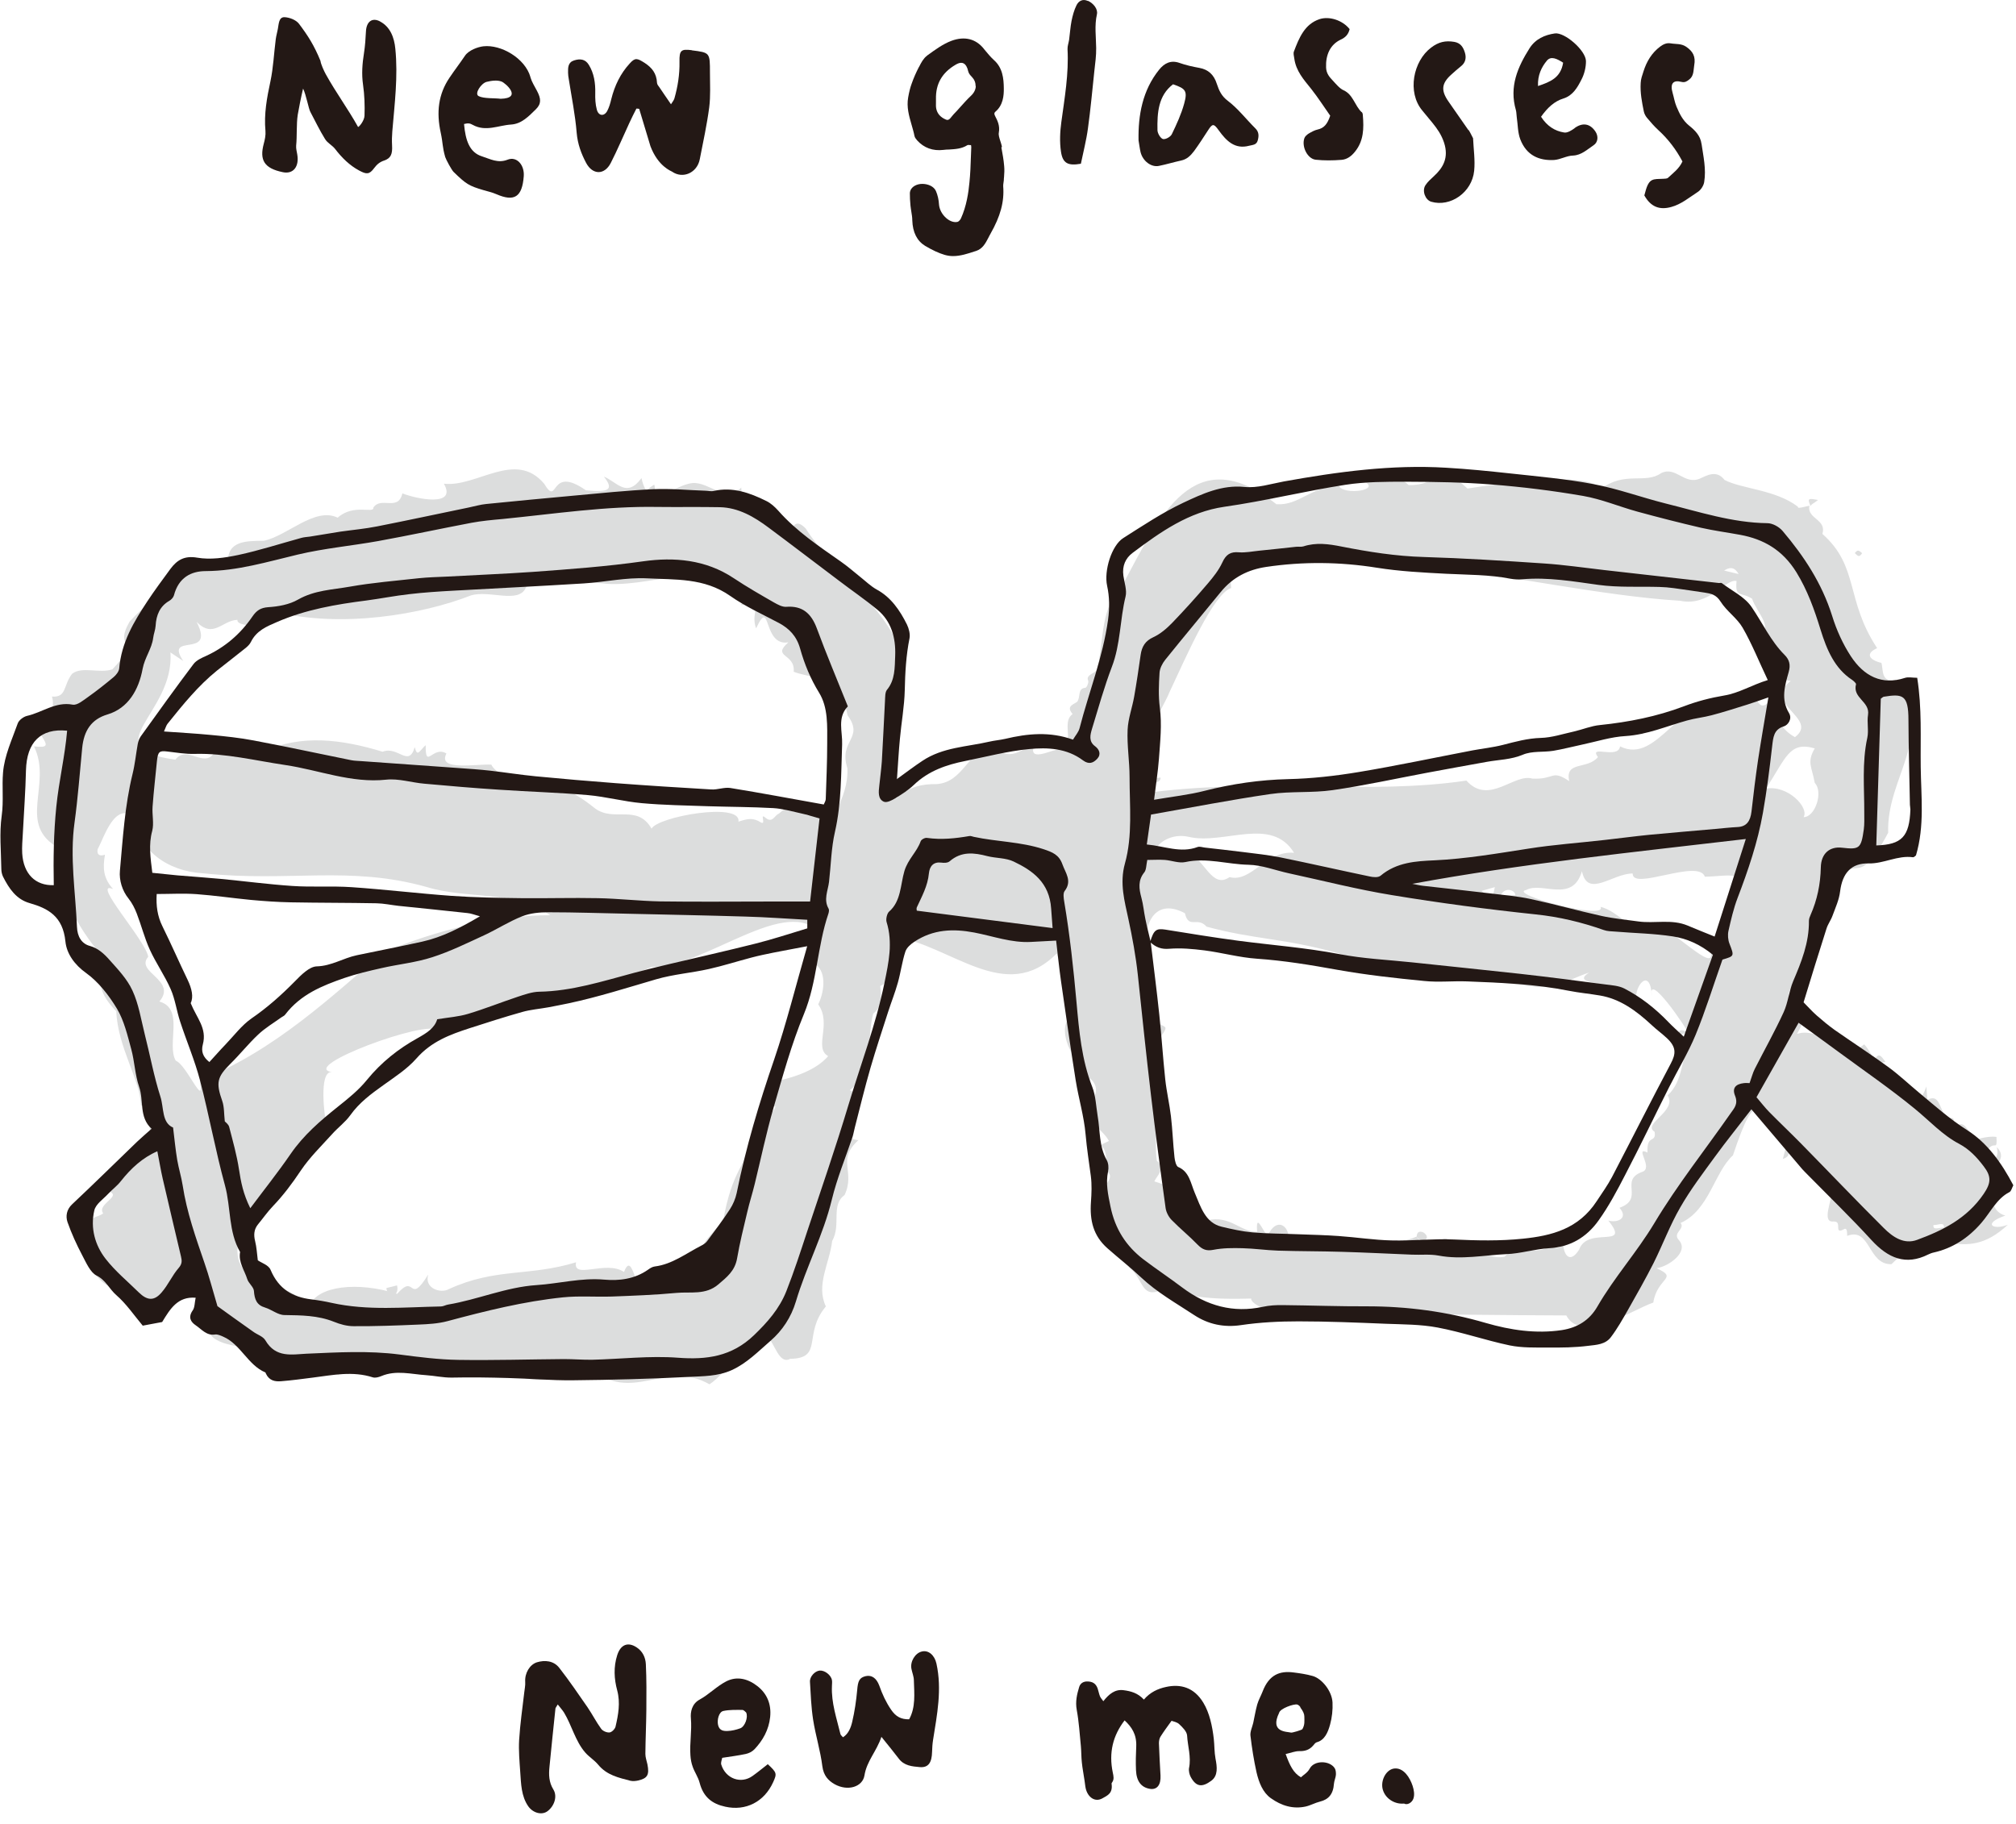<svg width="126" height="114" viewBox="0 0 126 114" fill="none" xmlns="http://www.w3.org/2000/svg">
<g clip-path="url(#clip0_59_32)">
<path d="M124.816 71.716C125.727 72.681 123.77 73.109 124.574 74.191C124.991 72.513 124.885 73.646 125.226 74.535C124.285 74.669 124.467 75.743 125.332 75.978C123.891 76.473 124.543 76.918 125.492 76.548C122.548 79.3 121.152 76.087 118.216 79.015C116.73 79.057 116.919 76.683 115.447 77.245C115.455 76.381 115.152 77.085 114.909 76.876C114.841 76.657 114.992 76.339 114.59 76.347C113.832 76.423 114.499 75.022 114.484 74.476C112.671 73.755 113.558 73.042 112.17 71.691C109.887 69.124 109.818 67.732 108.309 72.211C107.141 73.277 106.829 75.634 105.039 76.439C105.335 76.834 104.5 77.043 104.933 77.513C105.593 78.251 104.265 79.174 103.529 79.266C104.956 79.904 103.567 79.845 103.332 81.414C102.012 81.867 98.849 84.014 97.893 82.219C93.88 82.203 91.308 82.161 86.832 82.127C89.199 81.104 84.511 82.328 84.124 82.546C83.881 82.077 82.766 81.859 82.144 82.244C81.696 81.942 81.142 81.682 80.581 82.026C80.338 82.379 78.146 81.632 78.199 81.162C76.674 81.204 74.664 81.229 72.798 80.533C71.273 81.305 71.538 79.996 70.598 79.241C70.233 78.168 69.831 77.069 69.156 76.07C68.906 75.592 69.581 74.736 68.709 74.803C68.792 74.191 69.907 73.537 69.058 73.151C69.445 71.196 68.185 71.851 69.308 71.314C68.906 70.55 67.988 70.316 68.557 69.46C66.835 69.712 69.414 68.487 68.117 67.396C68.071 69.091 67.798 67.186 67.791 66.566C66.88 66.222 66 64.133 67.002 63.453C66.804 61.407 66.486 61.297 66.053 59.586C62.86 62.841 59.446 59.066 55.865 58.538C55.251 59.402 55.949 61.281 55.015 61.625C55.084 62.447 55.175 62.841 54.575 63.361C54.173 64.796 54.629 66.96 53.111 68.143C54.348 68.621 51.814 71.112 53.65 71.263C52.262 72.522 53.483 73.201 52.785 74.695C51.905 75.324 52.588 76.54 52.011 77.564C51.844 78.973 50.98 80.323 51.617 81.657C50.16 83.385 51.495 84.904 49.386 84.929C48.681 85.315 48.423 83.931 47.953 83.545C46.17 84.065 45.525 85.743 44.342 86.523C41.55 84.921 39.555 87.831 36.778 85.457C35.39 86.313 32.659 86.506 32.196 85.801C31.308 86.405 30.717 84.526 29.73 85.583C28.077 86.657 26.886 85.449 25.164 85.675C24.155 85.441 23.062 86.464 22.281 85.415C22.22 85.323 21.15 85.374 21.143 86.019C21.097 84.744 19.504 84.769 19.102 85.894C18.23 83.041 11.084 85.726 13.382 81.246C12.54 81.439 12.274 81.439 12.995 80.701C11.584 77.555 9.961 84.56 7.821 81.38C7.192 79.887 7.01 81.045 5.872 79.543C6.259 78.654 5.09 77.865 5.743 76.666C5.69 75.894 6.023 76.171 6.448 75.835C6.008 75.223 7.837 74.728 6.646 74.409C6.964 73.025 8.261 73.755 7.67 72.513C8.246 72.639 8.512 72.597 8.952 72.195C9.566 71.356 9.468 69.242 8.808 69.082C8.785 67.555 7.359 65.475 7.268 63.21C6.319 62.212 6.016 61.507 6.418 59.796C4.81 57.975 3.406 55.392 3.702 53.018C0.994 51.55 3.3 49.041 2.124 46.651C3.004 46.743 3.004 46.617 2.579 45.963C3.012 45.224 3.474 44.234 3.247 43.538C4.18 43.605 3.937 42.85 4.506 42.112C5.151 41.626 6.19 42.112 7.025 41.835C8.891 39.872 7.07 40.652 8.102 38.849C10.196 36.617 8.997 38.681 10.659 37.07C10.773 35.3 12.927 35.569 14.247 35.217C14.171 33.774 15.393 33.816 16.492 33.799C17.957 33.497 19.671 31.668 21.105 32.356C22.114 31.458 23.381 32.129 23.335 31.727C23.806 31.005 24.89 31.987 25.148 30.837C26.036 31.19 28.585 31.71 27.743 30.233C29.806 30.468 32.211 28.103 34.009 30.233C34.935 31.76 34.282 29.009 36.619 30.645C38.06 30.787 38.394 30.611 37.742 29.789C38.569 30.124 39.16 31.156 40.093 29.881C40.564 32.079 42.058 30.292 43.302 30.192C44.342 30.124 45.351 31.45 46.329 30.477C46.344 32.045 48.104 31.089 48.855 32.238C49.644 34.218 49.318 31.945 50.365 33.044C52.087 35.762 55.22 37.733 56.328 40.778C55.971 42.943 54.955 45.661 55.615 47.724C56.108 48.093 55.88 48.546 55.736 49.075C56.161 49.1 55.971 49.511 56.017 49.905C56.821 49.134 57.693 48.999 58.543 49.008C60.212 48.89 60.477 46.961 61.934 46.659C63.307 47.624 63.573 46.869 64.635 46.6C64.255 47.607 65.583 46.944 66.038 46.86C67.396 46.642 66.236 45.208 67.04 44.629C66.622 44.142 67.062 44.05 67.32 43.865C67.555 43.58 67.32 43.026 67.844 42.985C67.92 42.985 68.056 42.649 68.011 42.548C67.813 42.104 68.656 42.087 68.602 41.701C69.004 39.923 68.769 37.96 70.165 36.55C72.487 32.23 74.611 27.44 79.777 31.517C81.218 31.601 81.863 30.435 83.684 30.368C83.965 30.98 86.438 30.636 85.201 30.066C86.256 29.906 87.356 29.638 88.038 30.317C89.806 30.384 90.072 28.975 91.718 30.535C93.827 30.208 99.296 29.411 100.04 30.577C101.542 29.411 102.816 30.284 103.825 29.571C104.736 29.118 105.274 30.326 106.238 29.915C106.663 29.73 107.277 29.336 107.785 29.999C108.855 30.561 110.987 30.603 112.375 31.676C112.269 31.886 113.316 31.475 113.073 31.676C113.005 32.448 114.173 32.473 113.9 33.371C116.214 35.426 115.318 37.473 117.321 40.51C116.578 40.845 116.798 41.24 117.587 41.433C117.716 41.819 117.534 42.699 118.49 42.498C121.023 46.097 117.89 48.504 118.012 52.044C115.485 56.86 116.1 51.113 113.93 58.269C113.399 59.519 112.853 58.907 113.027 60.182C113.331 61.432 111.624 61.096 111.798 62.48C110.592 65.777 113.467 62.656 112.314 64.619C113.976 64.108 115.197 66.44 116.51 65.274C117.116 65.911 117.192 66.918 118.133 67.002C118.376 67.346 117.39 67.656 118.148 68.059C118.876 66.297 119.696 70.131 120.394 67.908C120.432 68.336 120.447 68.504 120.462 68.738C121.456 68.243 121.092 69.896 122.047 69.888C122.252 70.114 121.949 70.156 121.865 70.29C122.01 72.22 123.61 70.877 124.779 71.062C124.832 71.951 124.672 71.339 124.301 71.775C123.944 72.639 125.067 72.765 124.801 71.7L124.816 71.716ZM24.815 80.877C26.006 79.501 25.512 81.682 26.764 79.661C26.499 80.541 27.561 80.86 28.046 80.575C30.997 79.225 33.023 79.803 36.004 78.897C35.784 79.996 37.878 78.746 39.001 79.501C39.593 77.966 39.722 81.515 40.382 79.812C40.776 80.298 41.436 79.686 41.717 79.493C42.164 78.889 42.369 80.139 42.733 79.56C41.997 78.142 43.515 79.585 43.962 78.931C43.113 78.176 44.842 76.85 45.206 76.246C45.775 73.159 46.473 73.017 47.49 70.374C47.505 69.669 48.157 69.997 48.468 69.149C46.64 69.284 49.068 68.537 47.953 67.681C49.781 67.371 51.063 66.817 51.761 66.012C50.835 65.484 52.011 64.007 51.139 62.774C51.48 62.094 51.7 60.853 51.01 60.299C49.614 59.452 51.875 59.913 50.828 59.209C50.775 58.647 51.503 58.789 51.328 58.395C49.212 55.803 44.046 60.517 40.73 60.433C36.528 62.354 31.528 61.843 27.348 64.41C26.772 63.672 18.609 66.7 20.756 67.01C19.861 66.876 20.339 70.097 20.354 70.013C19.861 70.307 19.246 70.492 19.868 71.44C18.389 72.329 17.107 74.476 15.575 75.617C13.132 80.894 17.388 79.459 19.33 81.632C19.83 80.365 22.357 80.08 24.822 80.869L24.815 80.877ZM88.539 77.295C89.851 79.283 89.844 76.255 90.944 77.958C91.847 77.345 92.651 78.813 94.039 78.545C94.676 77.782 96.755 78.604 96.831 77.647C97.104 78.056 97.392 78.106 97.696 77.798C97.787 78.646 98.219 78.872 98.697 78.1C99.228 76.607 101.982 78.1 100.518 76.288C101.087 76.448 101.8 76.146 101.216 75.491C102.809 74.921 101.185 73.788 102.619 73.252C103.4 73.025 102.088 71.616 102.968 72.035C102.907 70.852 103.522 71.498 103.416 70.743C102.604 70.24 104.849 69.46 104.227 68.462C105.244 67.539 105.054 66.054 105.699 64.871C105.343 64.108 102.938 60.66 103.241 62.254C103.143 60.417 102.149 61.591 102.263 62.489C101.686 61.239 97.87 61.709 99.327 60.786C97.772 61.297 97.24 61.96 95.169 61.557C90.883 61.163 87.462 60.903 83.631 59.578C80.156 58.613 78.389 58.73 75.407 57.917C74.846 57.262 74.292 58.101 74.057 57.078C72.039 56.004 71.258 58.009 71.773 60.056C70.992 60.987 73.298 62.656 71.758 63.529C72.98 64.561 73.268 63.672 72.107 65.475C72.532 65.903 72.046 65.785 71.842 66.012C72.138 66.901 72.122 67.782 72.016 68.755C72.54 68.881 72.1 71.305 72.305 72.555C72.881 73.017 72.373 73.386 72.145 73.839C73.936 74.376 72.358 74.552 72.98 75.609C73.632 75.944 73.579 75.768 73.139 75.265C73.564 75.08 74.899 75.324 75.445 76.272C76.917 75.944 77.493 77.001 78.571 76.993C78.48 75.751 78.889 76.876 79.223 77.253C79.769 75.986 80.74 76.59 80.52 77.798C82.288 76.196 85.952 78.453 88.539 77.287V77.295ZM46.147 51.357C46.746 51.164 47.065 51.088 47.573 51.415C47.9 51.558 47.452 50.769 47.846 51.113C48.279 51.483 48.415 50.946 48.681 50.853C50.168 49.57 48.787 51.407 50.228 50.409C50.342 51.793 51.366 50.123 52.224 50.778C52.679 49.83 53.005 49.025 52.96 48.01C52.398 46.248 54.037 46.172 52.975 44.713C52.747 43.572 52.451 43.094 51.715 43.169C51.442 42.188 50.509 42.339 49.606 41.986C49.713 40.82 48.195 41.097 49.273 40.149C47.634 40.418 48.211 37.23 47.255 39.277C46.853 38.194 47.869 37.607 46.299 37.817C47.217 36.819 45.517 37.607 46.071 36.458C44.569 34.956 40.253 36.819 37.635 36.458C36.611 36.425 33.622 35.821 32.871 36.718C32.431 37.775 30.573 36.852 29.419 37.221C26.423 38.396 21.332 39.285 17.168 38.228C18.412 39.067 14.725 39.386 14.839 38.74C13.868 38.782 13.352 39.931 12.29 38.874C13.504 41.231 10.226 39.486 11.455 41.315C11.114 41.089 10.932 40.963 10.651 40.778C10.932 44.629 5.796 46.76 10.962 47.481C11.675 46.533 12.76 48.035 13.374 47.062C14.004 46.793 15.089 46.659 15.764 46.676C16.318 46.03 16.166 47.095 16.462 46.986C18.799 45.879 21.363 46.206 23.912 46.986C24.875 46.6 25.535 48.001 25.922 46.701C26.081 47.364 26.226 46.91 26.605 46.575C26.59 48.152 27.045 46.575 27.902 47.095C27.326 48.211 29.715 47.741 30.709 47.791C30.906 48.236 31.741 48.664 32.158 48.563C34.07 48.588 35.784 49.377 37.165 50.509C38.371 51.424 39.813 50.216 40.723 51.793C41.102 51.046 46.284 50.115 46.155 51.331L46.147 51.357ZM91.657 48.798C93.068 50.35 94.631 48.32 95.769 48.664C97.187 48.739 96.952 48.068 98.075 48.823C97.802 47.54 99.19 48.127 99.873 47.322C99.266 46.508 101.125 47.489 101.254 46.651C103.666 47.842 104.895 43.328 108.104 43.949C108.506 44.184 109.72 43.471 109.811 43.773C110.114 44.36 110.403 44.016 110.676 43.773C111.085 43.06 110.471 45.157 112.185 46.072C113.733 44.906 110.054 43.974 111.92 42.565C110.979 42.473 111.457 41.491 110.896 41.189C109.796 41.684 110.865 39.545 109.682 39.579C111.07 39.47 109.765 38.262 109.507 37.423C108.825 36.978 108.423 37.381 108.536 36.315C107.838 36.148 106.822 37.943 105.009 37.549C100.093 37.247 94.221 35.921 90.474 35.611C86.878 35.225 81.984 33.623 77.979 35.443C77.099 35.955 76.78 34.747 76.947 36.752C75.84 37.104 74.133 41.047 73.124 43.194C72.562 44.62 69.49 49.142 72.532 48.597C72.585 49.066 71.644 48.764 72.092 49.503C79.185 48.63 85.55 49.696 91.642 48.79L91.657 48.798ZM23.897 59.569C27.288 58.084 31.301 57.187 34.396 57.204C32.044 55.618 29.184 56.214 26.673 55.442C21.833 54.083 18.07 55.148 12.714 54.586C10.439 54.461 8.603 53.11 8.466 51.08C7.161 50.073 6.547 52.271 6.099 53.085C6.046 53.454 6.251 53.529 6.562 53.42C6.41 54.251 6.456 54.897 7.07 55.568C5.637 54.981 9.126 58.798 9.263 59.804C8.421 60.769 11.099 61.255 9.961 62.598C11.554 63.051 10.386 65.257 10.985 66.297C11.668 66.54 12.836 69.435 12.487 67.522C17.168 65.702 20.862 62.136 23.904 59.578L23.897 59.569ZM106.883 59.385C108.043 58.957 107.247 57.304 108.142 56.541C109.781 54.184 108.005 54.788 106.556 54.796C106.154 53.647 101.997 55.702 102.043 54.595C100.768 54.595 99.228 56.163 98.871 54.452C98.28 56.482 96.368 55.081 95.389 55.627C94.16 55.861 100.487 57.556 100.032 56.684C101.193 56.927 102.103 58.554 103.279 57.766C104.258 57.724 107.391 61.138 106.89 59.393L106.883 59.385ZM80.885 53.311C79.466 50.987 76.492 52.825 74.292 52.305C72.168 51.826 70.871 54.695 74.239 53.32C75.293 53.664 75.726 55.601 76.849 54.821C78.207 55.19 79.132 53.135 80.885 53.303V53.311ZM110.357 49.293C111.738 49.041 113.088 50.484 112.724 51.071C113.437 51.088 113.976 49.503 113.422 48.932C113.24 47.917 112.914 47.649 113.422 46.776C111.806 46.306 111.624 47.406 110.365 49.293H110.357ZM93.425 55.45C93.144 55.526 92.871 55.61 92.59 55.685C93.265 56.172 93.288 56.163 93.425 55.45ZM94.699 55.962C94.745 55.643 94.047 55.392 93.796 55.962C94.145 55.962 94.418 55.962 94.699 55.962ZM108.665 35.879C108.461 35.535 108.225 35.367 107.755 35.661C108.157 35.762 108.415 35.821 108.665 35.879ZM66.41 57.724C66.607 57.355 66.084 57.447 65.856 57.33C65.727 57.64 66.22 57.59 66.41 57.724ZM121.494 76.733C121.547 76.33 121.084 76.599 120.841 76.565C120.788 76.951 121.258 76.691 121.494 76.733Z" fill="#DCDDDD"/>
<path d="M123.155 70.836C122.806 70.76 122.116 71.121 121.972 70.735C122.556 69.988 122.73 70.215 123.155 70.836Z" fill="#DCDDDD"/>
<path d="M111.677 71.498C111.867 72.027 111.882 72.287 111.427 72.438C111.495 72.195 111.556 71.951 111.677 71.498Z" fill="#DCDDDD"/>
<path d="M116.381 34.579C116.183 34.873 116.115 34.738 115.925 34.571C116.092 34.352 116.176 34.378 116.381 34.579Z" fill="#DCDDDD"/>
<path d="M117.177 66.213C117.42 65.769 117.564 65.987 117.837 66.364C117.534 66.507 117.352 66.314 117.177 66.213Z" fill="#DCDDDD"/>
<path d="M16.705 84.921C16.515 84.87 16.09 85.063 16.151 84.753C16.341 84.803 16.766 84.61 16.705 84.921Z" fill="#DCDDDD"/>
<path d="M40.609 30.921C40.291 30.577 40.579 30.527 40.89 30.284C41.004 30.695 40.867 30.846 40.609 30.921Z" fill="#DCDDDD"/>
<path d="M79.534 31.223C79.398 31.014 78.874 30.829 79.124 30.586C79.428 30.686 79.481 30.938 79.534 31.223Z" fill="#DCDDDD"/>
<path d="M113.164 31.634C112.921 31.114 113.065 31.148 113.627 31.249C113.392 31.45 113.179 31.517 113.164 31.634Z" fill="#DCDDDD"/>
<path d="M88.539 77.295C88.562 76.934 88.782 76.943 88.987 77.043C89.518 77.438 88.82 77.765 88.539 77.295Z" fill="#DCDDDD"/>
<path d="M24.147 80.508C24.344 80.458 24.549 80.407 24.815 80.34C24.989 81.045 24.253 81.213 24.147 80.508Z" fill="#DCDDDD"/>
<path d="M105.449 64.494C105.252 64.594 105.054 64.695 104.781 64.829C104.978 64.309 105.024 64.326 105.449 64.494Z" fill="#DCDDDD"/>
<path d="M102.483 45.551C102.581 45.719 102.634 45.812 102.695 45.912C102.49 45.837 102.414 45.895 102.483 45.551Z" fill="#DCDDDD"/>
<path d="M56.04 48.706C56.677 48.244 57.155 47.884 57.648 47.556C58.93 46.701 60.417 46.684 61.828 46.357C62.154 46.281 62.495 46.256 62.822 46.181C64.225 45.845 65.629 45.711 67.062 46.231C67.214 45.971 67.404 45.77 67.472 45.518C68.056 43.253 68.929 41.089 69.255 38.731C69.353 38.002 69.346 37.305 69.194 36.609C68.989 35.669 69.475 34.092 70.203 33.631C71.432 32.851 72.653 32.037 73.951 31.425C75.149 30.863 76.371 30.292 77.774 30.435C78.586 30.519 79.428 30.242 80.247 30.091C83.608 29.487 86.984 29.026 90.398 29.235C91.725 29.311 93.045 29.445 94.365 29.588C96.11 29.78 97.87 29.931 99.592 30.259C101.109 30.544 102.589 31.089 104.091 31.467C106.192 31.987 108.271 32.675 110.456 32.7C110.782 32.7 111.199 32.926 111.427 33.203C112.739 34.755 113.862 36.441 114.507 38.488C114.78 39.377 115.182 40.258 115.675 41.013C116.494 42.263 117.617 42.842 119.051 42.372C119.271 42.297 119.529 42.364 119.825 42.364C120.128 44.26 120.022 46.097 120.045 47.934C120.067 49.771 120.295 51.625 119.749 53.462C119.719 53.487 119.627 53.588 119.559 53.58C118.603 53.446 117.731 53.991 116.79 53.966C115.713 53.94 115.152 54.561 115.007 55.711C114.947 56.231 114.719 56.725 114.537 57.221C114.438 57.506 114.249 57.749 114.158 58.034C113.665 59.569 113.194 61.113 112.724 62.648C112.959 62.883 113.232 63.193 113.536 63.462C113.9 63.781 114.272 64.091 114.658 64.368C115.774 65.148 116.912 65.886 118.019 66.692C118.687 67.178 119.294 67.757 119.931 68.285C120.917 69.108 121.873 69.955 122.958 70.643C124.194 71.431 125.097 72.673 125.833 74.082C125.75 74.242 125.704 74.451 125.59 74.51C124.786 74.921 124.407 75.777 123.83 76.439C123.011 77.387 122.025 78.025 120.856 78.285C120.735 78.31 120.614 78.36 120.507 78.411C119.119 79.107 118.012 78.646 116.972 77.513C115.683 76.104 114.31 74.778 112.974 73.419C112.861 73.302 112.747 73.193 112.641 73.075C111.586 71.834 110.532 70.592 109.462 69.334C108.658 70.383 107.899 71.314 107.186 72.295C106.435 73.327 105.654 74.35 105.016 75.466C104.379 76.565 103.924 77.79 103.355 78.931C102.847 79.938 102.285 80.919 101.732 81.9C101.405 82.471 101.079 83.05 100.685 83.57C100.336 84.04 99.767 84.056 99.281 84.115C98.439 84.224 97.582 84.233 96.732 84.224C95.936 84.224 95.124 84.249 94.35 84.09C92.84 83.771 91.369 83.26 89.852 82.974C88.789 82.773 87.697 82.781 86.62 82.739C84.799 82.664 82.978 82.588 81.158 82.588C79.959 82.588 78.753 82.647 77.562 82.823C76.492 82.983 75.513 82.773 74.633 82.194C73.503 81.448 72.327 80.793 71.303 79.829C70.635 79.199 69.9 78.629 69.209 78.016C68.329 77.236 68.102 76.28 68.185 75.122C68.223 74.585 68.246 74.04 68.178 73.512C68.064 72.648 67.927 71.792 67.851 70.919C67.753 69.77 67.411 68.654 67.229 67.514C66.903 65.467 66.615 63.411 66.319 61.365C66.198 60.526 66.114 59.687 66.008 58.789C65.454 58.823 64.946 58.848 64.438 58.873C63.224 58.94 62.071 58.512 60.895 58.286C59.567 58.034 58.323 58.084 57.155 58.856C56.927 59.007 56.669 59.225 56.586 59.477C56.381 60.106 56.297 60.777 56.115 61.423C55.941 62.044 55.706 62.631 55.508 63.244C55.137 64.401 54.75 65.559 54.408 66.734C54.052 67.967 53.748 69.217 53.43 70.458C53.377 70.659 53.346 70.861 53.286 71.054C52.846 72.362 52.315 73.638 51.989 74.98C51.45 77.203 50.388 79.183 49.743 81.347C49.447 82.337 48.893 83.167 48.157 83.805C47.391 84.468 46.678 85.206 45.737 85.634C44.85 86.036 43.932 86.011 43.037 86.061C40.632 86.187 38.219 86.246 35.815 86.271C34.464 86.288 33.106 86.162 31.756 86.129C30.588 86.095 29.419 86.078 28.251 86.103C27.697 86.112 27.159 85.986 26.635 85.952C25.71 85.894 24.754 85.617 23.828 86.011C23.662 86.078 23.457 86.137 23.297 86.087C22.046 85.684 20.802 85.944 19.557 86.103C18.897 86.187 18.23 86.279 17.57 86.33C17.19 86.363 16.826 86.296 16.622 85.86C16.606 85.826 16.599 85.785 16.576 85.776C15.499 85.323 15.028 84.014 13.966 83.553C13.799 83.478 13.602 83.385 13.435 83.41C12.912 83.494 12.601 83.083 12.229 82.832C11.918 82.622 11.743 82.328 12.047 81.9C12.176 81.716 12.161 81.422 12.229 81.112C11.106 81.02 10.636 81.808 10.135 82.63C9.741 82.706 9.324 82.781 8.921 82.857C8.375 82.203 7.89 81.49 7.283 80.961C6.843 80.584 6.608 80.005 6.039 79.728C5.644 79.535 5.386 78.922 5.136 78.453C4.787 77.79 4.468 77.094 4.218 76.381C4.097 76.02 4.157 75.6 4.506 75.273C5.872 73.99 7.207 72.673 8.565 71.364C8.838 71.104 9.126 70.861 9.475 70.55C8.679 69.837 8.997 68.789 8.694 67.925C8.436 67.178 8.413 66.339 8.201 65.567C7.966 64.703 7.753 63.789 7.313 63.051C6.805 62.203 6.145 61.365 5.386 60.819C4.666 60.308 4.165 59.611 4.089 58.848C3.93 57.262 2.997 56.776 1.859 56.449C1.024 56.214 0.577 55.559 0.19 54.796C0.121 54.654 0.083 54.477 0.083 54.309C0.068 53.202 -0.046 52.07 0.106 50.988C0.235 50.065 0.114 49.167 0.19 48.286C0.273 47.238 0.751 46.223 1.108 45.216C1.183 45.006 1.472 44.797 1.684 44.746C2.632 44.536 3.475 43.84 4.537 44.042C4.832 44.1 5.212 43.765 5.515 43.555C6.061 43.169 6.585 42.75 7.101 42.322C7.252 42.196 7.427 41.978 7.45 41.785C7.586 40.149 8.375 38.849 9.21 37.582C9.665 36.894 10.158 36.231 10.643 35.569C11.076 34.982 11.546 34.721 12.328 34.856C13.155 34.998 14.05 34.864 14.892 34.688C16.212 34.403 17.517 33.983 18.822 33.623C18.996 33.572 19.186 33.564 19.368 33.539C20.005 33.438 20.642 33.329 21.279 33.228C22.046 33.119 22.812 33.052 23.57 32.901C25.482 32.524 27.394 32.113 29.306 31.718C29.67 31.643 30.034 31.534 30.398 31.5C32.211 31.316 34.032 31.148 35.845 30.98C37.506 30.829 39.168 30.653 40.837 30.577C41.914 30.527 42.991 30.636 44.069 30.67C44.251 30.67 44.433 30.728 44.607 30.686C45.783 30.418 46.853 30.796 47.9 31.316C48.173 31.45 48.423 31.676 48.635 31.911C49.781 33.212 51.177 34.134 52.55 35.099C52.96 35.384 53.346 35.72 53.741 36.039C54.09 36.315 54.424 36.643 54.803 36.852C55.683 37.331 56.237 38.136 56.684 39.033C56.806 39.285 56.897 39.637 56.844 39.898C56.631 40.963 56.571 42.037 56.548 43.127C56.525 44.151 56.335 45.166 56.244 46.181C56.169 46.944 56.131 47.716 56.062 48.664L56.04 48.706ZM13.572 81.624C14.232 82.102 15.028 82.672 15.825 83.234C16.075 83.419 16.432 83.52 16.584 83.771C17.236 84.895 18.26 84.652 19.163 84.61C21.097 84.526 23.032 84.409 24.966 84.66C26.188 84.82 27.424 84.979 28.653 84.996C30.846 85.03 33.046 84.963 35.246 84.946C35.83 84.946 36.422 84.996 37.006 84.988C38.796 84.946 40.602 84.728 42.377 84.862C44.152 84.996 45.73 84.795 47.126 83.453C47.953 82.656 48.711 81.808 49.151 80.692C49.629 79.476 50.039 78.218 50.449 76.968C51.321 74.35 52.224 71.742 53.02 69.091C53.786 66.54 54.742 64.057 55.281 61.423C55.539 60.165 55.812 58.915 55.41 57.623C55.357 57.447 55.44 57.086 55.569 56.977C56.32 56.331 56.275 55.291 56.525 54.444C56.753 53.689 57.299 53.261 57.542 52.581C57.587 52.464 57.815 52.346 57.944 52.372C58.839 52.498 59.711 52.405 60.591 52.254C60.675 52.237 60.773 52.288 60.864 52.305C62.306 52.615 63.793 52.607 65.219 53.076C65.773 53.261 66.19 53.42 66.402 54.024C66.592 54.561 67.025 55.065 66.539 55.694C66.433 55.828 66.478 56.147 66.516 56.365C66.865 58.445 67.093 60.542 67.282 62.648C67.442 64.427 67.601 66.247 68.269 67.942C68.481 68.487 68.504 69.141 68.602 69.745C68.762 70.676 68.686 71.658 69.171 72.513C69.278 72.698 69.3 72.992 69.255 73.21C69.096 73.973 69.255 74.669 69.406 75.416C69.695 76.834 70.393 77.882 71.432 78.688C72.244 79.308 73.094 79.87 73.905 80.483C75.43 81.624 77.084 82.077 78.912 81.682C79.329 81.59 79.769 81.565 80.194 81.573C81.947 81.59 83.699 81.657 85.451 81.649C87.963 81.649 90.42 81.976 92.863 82.689C94.403 83.134 95.989 83.377 97.62 83.134C98.583 82.983 99.334 82.53 99.835 81.666C100.897 79.829 102.293 78.285 103.393 76.456C104.834 74.049 106.579 71.859 108.18 69.561C108.392 69.258 108.65 68.999 108.438 68.478C108.248 68 108.483 67.757 108.992 67.698C109.136 67.681 109.28 67.698 109.348 67.698C109.477 67.346 109.545 67.061 109.674 66.809C110.274 65.626 110.926 64.469 111.48 63.261C111.753 62.665 111.814 61.943 112.072 61.331C112.587 60.123 113.073 58.923 113.058 57.556C113.058 57.43 113.111 57.296 113.164 57.178C113.574 56.247 113.778 55.266 113.801 54.217C113.816 53.345 114.355 52.892 115.129 52.984C116.214 53.11 116.32 53.034 116.487 51.843C116.532 51.508 116.517 51.164 116.517 50.82C116.525 49.251 116.365 47.674 116.707 46.114C116.805 45.661 116.676 45.149 116.752 44.679C116.881 43.84 115.774 43.639 116.001 42.767C116.016 42.708 115.85 42.557 115.751 42.49C114.666 41.777 114.173 40.611 113.786 39.361C113.399 38.102 112.967 36.894 112.276 35.77C111.404 34.361 110.213 33.698 108.772 33.43C107.952 33.279 107.125 33.17 106.306 32.985C104.978 32.675 103.658 32.339 102.338 31.978C101.208 31.668 100.1 31.198 98.947 30.997C97.058 30.67 95.154 30.435 93.25 30.284C91.467 30.141 89.669 30.116 87.879 30.108C86.612 30.108 85.338 30.108 84.086 30.301C81.552 30.695 79.049 31.316 76.515 31.676C74.307 31.995 72.54 33.237 70.78 34.562C70.347 34.889 70.127 35.367 70.211 35.98C70.271 36.416 70.446 36.894 70.347 37.288C69.991 38.74 70.036 40.275 69.49 41.684C69.012 42.943 68.648 44.251 68.253 45.543C68.14 45.921 68.026 46.34 68.443 46.642C68.701 46.835 68.838 47.137 68.58 47.422C68.329 47.691 68.056 47.8 67.684 47.523C66.668 46.76 65.469 46.709 64.324 46.818C62.981 46.944 61.653 47.297 60.318 47.565C59.157 47.8 58.05 48.169 57.124 49.05C56.776 49.385 56.366 49.645 55.964 49.889C55.744 50.023 55.425 50.191 55.235 50.107C54.864 49.939 54.909 49.494 54.955 49.117C55.008 48.614 55.076 48.102 55.114 47.599C55.19 46.34 55.243 45.073 55.311 43.815C55.327 43.58 55.311 43.27 55.433 43.119C55.949 42.498 55.918 41.735 55.949 40.988C55.994 39.847 55.698 38.824 54.849 38.119C54.06 37.465 53.218 36.894 52.406 36.273C50.957 35.183 49.515 34.076 48.059 32.993C47.133 32.297 46.147 31.727 44.994 31.701C43.697 31.676 42.4 31.701 41.102 31.685C37.848 31.626 34.631 32.121 31.399 32.44C30.755 32.498 30.11 32.557 29.473 32.675C27.53 33.044 25.588 33.463 23.646 33.816C21.97 34.117 20.27 34.269 18.609 34.663C16.705 35.116 14.831 35.686 12.859 35.695C11.933 35.695 11.159 36.106 10.871 37.213C10.833 37.347 10.697 37.49 10.575 37.557C9.999 37.892 9.764 38.429 9.726 39.117C9.71 39.369 9.604 39.621 9.574 39.872C9.483 40.56 9.05 41.089 8.914 41.802C8.671 43.119 8.011 44.268 6.721 44.654C5.705 44.956 5.242 45.669 5.136 46.76C4.984 48.312 4.87 49.872 4.658 51.415C4.355 53.605 4.719 55.752 4.81 57.925C4.832 58.546 5.106 58.99 5.621 59.125C6.13 59.267 6.501 59.611 6.828 59.98C7.359 60.576 7.943 61.18 8.277 61.91C8.664 62.74 8.815 63.714 9.043 64.628C9.377 65.936 9.619 67.279 10.029 68.554C10.249 69.25 10.105 70.173 10.818 70.475C10.909 71.23 10.97 71.867 11.076 72.497C11.167 73.034 11.334 73.554 11.417 74.091C11.675 75.777 12.237 77.354 12.783 78.948C13.063 79.753 13.276 80.575 13.587 81.624H13.572ZM112.413 63.923C111.51 65.525 110.653 67.035 109.781 68.579C110.069 68.915 110.304 69.225 110.577 69.502C111.237 70.173 111.912 70.81 112.572 71.482C114.294 73.235 115.994 75.022 117.731 76.75C118.3 77.32 118.998 77.798 119.817 77.496C121.41 76.909 122.927 76.171 123.982 74.619C124.445 73.939 124.467 73.528 123.982 72.899C123.55 72.329 123.087 71.834 122.442 71.49C121.41 70.953 120.591 70.047 119.673 69.3C118.148 68.05 116.525 66.935 114.939 65.769C114.097 65.148 113.247 64.536 112.398 63.915L112.413 63.923ZM9.847 71.951C8.914 72.354 8.193 73.017 7.556 73.822C7.321 74.124 7.01 74.35 6.752 74.627C6.448 74.954 5.986 75.257 5.895 75.651C5.637 76.758 5.94 77.832 6.6 78.679C7.207 79.459 7.973 80.088 8.671 80.776C9.202 81.296 9.635 81.33 10.105 80.776C10.507 80.315 10.765 79.711 11.167 79.25C11.395 78.99 11.372 78.788 11.311 78.528C10.932 76.901 10.537 75.282 10.166 73.654C10.044 73.126 9.961 72.589 9.832 71.951H9.847ZM65.788 58.017C65.75 57.531 65.72 57.162 65.697 56.793C65.591 55.148 64.529 54.41 63.353 53.848C62.86 53.613 62.26 53.647 61.722 53.513C60.887 53.294 60.091 53.194 59.355 53.831C59.233 53.94 58.998 53.94 58.824 53.915C58.346 53.856 58.103 54.133 58.057 54.586C57.982 55.383 57.61 56.038 57.299 56.717C57.269 56.784 57.299 56.893 57.299 56.919C60.121 57.279 62.89 57.64 65.796 58.009L65.788 58.017ZM4.188 45.669C2.534 45.51 1.669 46.391 1.623 48.152C1.593 49.469 1.494 50.786 1.426 52.112C1.403 52.523 1.366 52.934 1.388 53.336C1.464 54.62 2.215 55.367 3.361 55.325C3.33 53.68 3.353 52.061 3.52 50.417C3.679 48.823 4.059 47.271 4.195 45.677L4.188 45.669ZM117.268 52.842C118.869 52.791 119.339 52.288 119.4 50.593C119.4 50.493 119.37 50.392 119.37 50.3C119.339 48.53 119.286 46.768 119.278 44.998C119.278 43.429 118.922 43.354 117.738 43.547C117.685 43.555 117.632 43.614 117.549 43.672C117.458 46.693 117.367 49.738 117.268 52.842Z" fill="#231815"/>
<path d="M52.982 44.159C52.315 44.855 52.664 45.736 52.633 46.516C52.565 48.353 52.596 50.182 52.186 51.986C51.951 53.001 51.935 54.075 51.814 55.123C51.746 55.677 51.458 56.231 51.791 56.801C51.829 56.868 51.806 57.011 51.776 57.103C51.078 59.142 51.078 61.365 50.244 63.386C49.462 65.274 48.916 67.279 48.34 69.258C47.892 70.819 47.558 72.413 47.171 73.998C47.027 74.594 46.837 75.173 46.701 75.768C46.473 76.725 46.238 77.672 46.071 78.637C45.935 79.443 45.419 79.829 44.903 80.273C44.106 80.961 43.158 80.726 42.278 80.81C40.935 80.936 39.585 80.986 38.235 81.037C37.218 81.07 36.194 80.986 35.193 81.087C32.75 81.338 30.36 81.934 27.978 82.572C27.386 82.731 26.764 82.765 26.15 82.79C24.799 82.849 23.449 82.899 22.099 82.89C21.689 82.89 21.257 82.773 20.87 82.614C19.861 82.211 18.829 82.211 17.782 82.194C17.372 82.194 16.978 81.85 16.561 81.724C16.052 81.573 15.908 81.229 15.87 80.684C15.848 80.433 15.537 80.214 15.453 79.946C15.279 79.392 14.892 78.897 15.006 78.251C14.27 76.993 14.437 75.475 14.065 74.107C13.473 71.943 13.071 69.712 12.502 67.53C12.176 66.281 11.66 65.081 11.258 63.848C11.038 63.177 10.947 62.455 10.666 61.818C10.287 60.962 9.748 60.199 9.361 59.351C9.035 58.638 8.838 57.85 8.55 57.103C8.421 56.767 8.254 56.44 8.041 56.172C7.632 55.669 7.442 55.014 7.495 54.427C7.677 52.405 7.799 50.358 8.284 48.379C8.436 47.766 8.497 47.12 8.61 46.499C8.641 46.34 8.701 46.164 8.793 46.03C9.885 44.511 10.97 42.993 12.092 41.508C12.275 41.265 12.601 41.122 12.882 40.996C14.05 40.459 15.021 39.637 15.779 38.53C16.037 38.153 16.295 37.985 16.758 37.951C17.395 37.909 18.078 37.792 18.632 37.473C19.664 36.886 20.779 36.861 21.864 36.668C23.29 36.416 24.746 36.299 26.188 36.139C26.764 36.081 27.349 36.064 27.925 36.039C29.715 35.938 31.506 35.871 33.296 35.745C35.602 35.577 37.908 35.409 40.207 35.082C42.119 34.814 44.099 34.965 45.859 36.139C46.678 36.684 47.528 37.171 48.377 37.658C48.62 37.792 48.901 37.951 49.159 37.926C50.115 37.859 50.691 38.295 51.056 39.285C51.655 40.913 52.337 42.515 52.99 44.151L52.982 44.159ZM50.441 59.142C49.584 59.309 48.954 59.418 48.332 59.544C47.877 59.636 47.429 59.729 46.982 59.846C46.087 60.081 45.199 60.366 44.296 60.568C43.211 60.811 42.089 60.895 41.019 61.205C39.206 61.734 37.4 62.312 35.549 62.707C35.124 62.799 34.7 62.875 34.275 62.959C33.728 63.059 33.167 63.101 32.636 63.252C31.536 63.562 30.436 63.915 29.344 64.267C28.137 64.661 26.962 65.089 26.028 66.155C25.437 66.826 24.671 67.312 23.95 67.832C23.199 68.369 22.463 68.906 21.894 69.703C21.575 70.148 21.12 70.475 20.756 70.886C20.081 71.633 19.353 72.337 18.791 73.176C18.26 73.973 17.699 74.72 17.054 75.391C16.72 75.743 16.432 76.154 16.121 76.532C15.87 76.842 15.848 77.186 15.946 77.58C16.037 77.949 16.06 78.335 16.113 78.772C16.348 78.939 16.788 79.065 16.91 79.367C17.426 80.592 18.313 81.07 19.444 81.213C19.868 81.263 20.301 81.338 20.718 81.431C22.986 81.934 25.277 81.699 27.553 81.657C27.705 81.657 27.849 81.565 28.001 81.54C29.86 81.229 31.627 80.449 33.524 80.323C34.935 80.231 36.323 79.854 37.757 79.98C38.697 80.063 39.653 79.954 40.503 79.359C40.632 79.266 40.776 79.174 40.928 79.157C42.005 79.023 42.877 78.344 43.826 77.857C43.962 77.79 44.106 77.698 44.197 77.572C44.683 76.918 45.176 76.263 45.624 75.575C45.813 75.282 45.965 74.929 46.041 74.577C46.617 71.716 47.444 68.957 48.385 66.222C49.151 63.974 49.728 61.641 50.449 59.142H50.441ZM51.488 50.275C51.518 50.191 51.602 50.073 51.609 49.956C51.647 48.798 51.7 47.632 51.7 46.474C51.7 45.384 51.769 44.226 51.192 43.295C50.661 42.431 50.282 41.517 50.009 40.543C49.789 39.755 49.326 39.285 48.688 38.941C47.664 38.396 46.595 37.918 45.639 37.247C44.015 36.106 42.202 36.24 40.442 36.148C39.13 36.081 37.802 36.383 36.482 36.466C33.766 36.634 31.05 36.768 28.335 36.919C27.409 36.97 26.484 37.029 25.566 37.138C24.678 37.238 23.791 37.414 22.903 37.532C20.999 37.775 19.117 38.094 17.319 38.874C16.682 39.151 16.037 39.403 15.681 40.124C15.613 40.267 15.484 40.392 15.362 40.493C14.771 40.971 14.164 41.433 13.564 41.911C12.388 42.859 11.425 44.05 10.469 45.241C10.386 45.35 10.348 45.501 10.249 45.719C11.296 45.795 12.252 45.845 13.2 45.938C14.088 46.021 14.983 46.114 15.855 46.281C17.896 46.667 19.922 47.103 21.955 47.515C22.167 47.556 22.387 47.556 22.599 47.573C24.602 47.716 26.605 47.858 28.608 48.001C29.283 48.051 29.966 48.093 30.641 48.169C31.589 48.278 32.537 48.429 33.486 48.521C35.147 48.681 36.809 48.823 38.47 48.949C40.465 49.1 42.46 49.226 44.455 49.343C44.85 49.368 45.267 49.192 45.647 49.251C47.558 49.562 49.47 49.922 51.488 50.283V50.275ZM9.521 54.553C10.052 54.603 10.568 54.662 11.084 54.712C11.971 54.788 12.866 54.846 13.761 54.93C15.264 55.073 16.773 55.274 18.275 55.375C19.504 55.459 20.741 55.367 21.97 55.45C24.064 55.593 26.15 55.845 28.244 55.996C29.693 56.096 31.142 56.121 32.59 56.138C34.184 56.155 35.777 56.105 37.37 56.138C38.667 56.163 39.964 56.315 41.254 56.34C43.53 56.373 45.806 56.348 48.082 56.348H50.631C50.836 54.57 51.033 52.842 51.222 51.155C50.767 51.029 50.418 50.912 50.062 50.837C49.485 50.711 48.916 50.543 48.332 50.509C46.974 50.434 45.616 50.434 44.258 50.392C42.877 50.342 41.489 50.325 40.108 50.199C38.986 50.098 37.871 49.796 36.748 49.696C34.912 49.536 33.061 49.486 31.225 49.36C29.655 49.26 28.084 49.125 26.521 48.983C25.725 48.916 24.913 48.647 24.14 48.731C21.962 48.966 19.929 48.127 17.835 47.817C15.954 47.54 14.095 47.07 12.176 47.12C11.599 47.137 11.015 47.036 10.439 46.969C9.961 46.911 9.87 46.986 9.809 47.565C9.718 48.513 9.604 49.469 9.536 50.417C9.498 50.92 9.635 51.466 9.513 51.935C9.278 52.8 9.407 53.622 9.521 54.561V54.553ZM50.464 57.489C49.159 57.422 47.877 57.321 46.587 57.288C44.152 57.212 41.717 57.17 39.282 57.111C37.613 57.078 35.944 57.019 34.275 57.019C33.728 57.019 33.144 57.069 32.636 57.271C31.824 57.59 31.073 58.076 30.284 58.445C29.207 58.94 28.137 59.469 27.015 59.829C25.983 60.165 24.898 60.266 23.844 60.509C23.062 60.685 22.273 60.87 21.515 61.13C20.142 61.608 18.791 62.145 17.82 63.42C17.767 63.495 17.668 63.529 17.585 63.588C17.099 63.94 16.568 64.25 16.128 64.67C15.521 65.24 14.998 65.903 14.399 66.49C13.564 67.321 13.488 67.665 13.89 68.814C14.019 69.183 13.997 69.611 14.05 70.089C14.095 70.139 14.277 70.265 14.323 70.433C14.55 71.314 14.801 72.195 14.937 73.092C15.059 73.881 15.195 74.611 15.643 75.517C16.508 74.359 17.372 73.277 18.162 72.127C18.981 70.936 20.035 70.039 21.105 69.183C21.757 68.663 22.41 68.143 22.933 67.497C23.836 66.389 24.913 65.542 26.097 64.888C26.666 64.569 27.166 64.259 27.326 63.705C28.054 63.588 28.669 63.546 29.253 63.37C30.292 63.059 31.316 62.648 32.348 62.304C32.788 62.161 33.251 61.994 33.698 61.985C35.731 61.952 37.658 61.331 39.608 60.811C40.359 60.61 41.117 60.425 41.868 60.249C43.644 59.829 45.434 59.427 47.202 58.982C48.279 58.714 49.341 58.361 50.456 58.026V57.48L50.464 57.489ZM9.794 55.878C9.748 56.617 9.839 57.262 10.15 57.892C10.697 58.999 11.19 60.131 11.728 61.247C11.986 61.784 12.108 62.312 11.918 62.698C12.29 63.63 12.95 64.259 12.677 65.282C12.563 65.71 12.677 66.062 13.086 66.381C13.428 66.012 13.746 65.643 14.08 65.299C14.619 64.737 15.104 64.083 15.719 63.655C16.697 62.984 17.577 62.203 18.419 61.348C18.822 60.937 19.337 60.408 19.808 60.4C20.718 60.375 21.462 59.88 22.304 59.704C23.662 59.418 25.027 59.158 26.385 58.856C27.629 58.58 28.759 58.001 29.996 57.271C29.632 57.17 29.427 57.086 29.215 57.069C27.781 56.91 26.34 56.767 24.898 56.617C24.443 56.566 23.98 56.465 23.525 56.457C21.742 56.423 19.952 56.432 18.169 56.398C17.342 56.382 16.508 56.323 15.681 56.247C14.55 56.138 13.42 55.971 12.29 55.887C11.47 55.828 10.643 55.878 9.801 55.878H9.794Z" fill="#231815"/>
<path d="M107.649 59.989C107.072 61.625 106.594 63.177 105.98 64.67C105.509 65.811 104.865 66.868 104.311 67.967C103.393 69.787 102.513 71.633 101.572 73.436C101.072 74.409 100.548 75.391 99.918 76.272C99.152 77.354 98.113 77.949 96.816 78.016C95.928 78.067 95.04 78.352 94.153 78.386C92.742 78.453 91.338 78.746 89.912 78.478C89.374 78.377 88.805 78.444 88.251 78.419C86.802 78.361 85.353 78.285 83.904 78.243C82.561 78.201 81.211 78.21 79.868 78.168C79.124 78.142 78.389 78.033 77.653 78.016C77.046 78 76.431 78 75.832 78.117C75.407 78.201 75.149 78.1 74.846 77.79C74.33 77.253 73.753 76.792 73.23 76.255C73.048 76.07 72.889 75.777 72.851 75.508C72.525 73.151 72.213 70.794 71.933 68.428C71.637 65.928 71.379 63.428 71.113 60.92C70.984 59.737 70.772 58.588 70.522 57.43C70.294 56.348 69.96 55.216 70.309 53.966C70.795 52.229 70.598 50.375 70.598 48.563C70.598 47.582 70.431 46.592 70.476 45.61C70.507 44.914 70.764 44.235 70.886 43.538C71.038 42.674 71.166 41.81 71.288 40.946C71.364 40.401 71.584 40.057 72.077 39.83C72.517 39.629 72.919 39.285 73.268 38.924C74.034 38.127 74.778 37.305 75.498 36.458C75.832 36.064 76.174 35.636 76.394 35.158C76.629 34.638 76.924 34.478 77.425 34.52C77.85 34.554 78.275 34.462 78.7 34.42C79.466 34.344 80.232 34.26 80.998 34.176C81.15 34.16 81.317 34.193 81.461 34.151C82.258 33.891 83.039 34 83.843 34.16C85.543 34.495 87.249 34.764 88.987 34.814C91.49 34.889 93.986 35.049 96.489 35.217C97.749 35.3 99.001 35.485 100.252 35.628C102.649 35.896 105.039 36.173 107.436 36.441C107.497 36.441 107.573 36.416 107.618 36.45C108.256 36.936 109.037 37.297 109.477 37.943C110.16 38.941 110.676 40.074 111.533 40.929C111.829 41.223 111.927 41.542 111.791 42.011C111.556 42.85 111.29 43.706 111.814 44.57C112.026 44.922 111.761 45.317 111.487 45.401C110.858 45.593 110.827 46.08 110.759 46.651C110.6 48.043 110.425 49.427 110.183 50.803C109.856 52.649 109.257 54.402 108.597 56.13C108.347 56.784 108.187 57.489 108.028 58.185C107.975 58.428 107.998 58.739 108.089 58.974C108.392 59.762 108.407 59.754 107.672 59.972L107.649 59.989ZM71.88 58.89C72.107 58.127 72.259 58.017 72.82 58.101C74.338 58.345 75.862 58.596 77.387 58.798C79.496 59.075 81.62 59.234 83.722 59.636C85.209 59.922 86.726 59.989 88.236 60.148C90.504 60.392 92.772 60.618 95.04 60.87C96.816 61.071 98.591 61.297 100.358 61.532C100.753 61.583 101.17 61.608 101.519 61.784C102.528 62.304 103.431 63.009 104.25 63.856C104.531 64.15 104.834 64.418 105.236 64.796C105.874 63 106.458 61.365 107.057 59.678C106.26 59.024 105.426 58.663 104.561 58.529C103.37 58.345 102.164 58.328 100.958 58.227C100.715 58.21 100.457 58.21 100.229 58.127C98.849 57.64 97.445 57.304 95.989 57.153C92.977 56.835 89.973 56.44 86.984 55.945C84.829 55.593 82.705 55.048 80.566 54.586C79.716 54.402 78.874 54.066 78.032 54.05C76.712 54.024 75.415 53.588 74.08 53.882C73.678 53.966 73.23 53.781 72.805 53.748C72.449 53.722 72.085 53.748 71.705 53.748C71.637 54.083 71.644 54.368 71.523 54.519C71.113 55.023 71.182 55.543 71.341 56.122C71.455 56.541 71.493 56.994 71.584 57.43C71.682 57.917 71.804 58.387 71.918 58.873C72.1 60.392 72.297 61.901 72.456 63.42C72.6 64.762 72.684 66.121 72.828 67.463C72.911 68.235 73.093 68.999 73.184 69.77C73.283 70.618 73.313 71.473 73.404 72.32C73.427 72.539 73.503 72.882 73.64 72.941C74.33 73.235 74.413 73.939 74.671 74.552C75.043 75.424 75.324 76.431 76.356 76.674C76.985 76.825 77.63 76.968 78.275 77.027C79.231 77.111 80.187 77.102 81.142 77.144C81.977 77.178 82.811 77.194 83.646 77.253C84.754 77.329 85.861 77.505 86.969 77.53C88.266 77.564 89.563 77.412 90.86 77.471C92.309 77.538 93.743 77.572 95.185 77.421C96.975 77.236 98.659 76.817 99.797 75.072C100.123 74.577 100.472 74.091 100.753 73.562C101.982 71.205 103.18 68.822 104.425 66.473C104.751 65.861 104.774 65.442 104.182 64.888C103.878 64.603 103.537 64.359 103.226 64.066C102.27 63.177 101.254 62.43 99.987 62.22C99.349 62.111 98.697 62.053 98.06 61.927C95.958 61.507 93.827 61.423 91.695 61.34C90.8 61.306 89.905 61.407 89.017 61.314C87.204 61.138 85.391 60.937 83.6 60.618C81.924 60.316 80.255 60.039 78.555 59.922C77.456 59.846 76.378 59.544 75.278 59.402C74.55 59.309 73.799 59.242 73.071 59.301C72.593 59.343 72.244 59.209 71.902 58.898L71.88 58.89ZM72.115 49.989C73.298 49.788 74.315 49.679 75.293 49.427C77.016 48.991 78.738 48.739 80.513 48.697C81.984 48.664 83.471 48.496 84.928 48.253C87.302 47.858 89.662 47.355 92.029 46.902C92.658 46.785 93.303 46.718 93.933 46.558C94.714 46.357 95.473 46.147 96.292 46.122C96.99 46.105 97.688 45.87 98.378 45.719C98.925 45.593 99.456 45.367 100.002 45.317C101.792 45.132 103.545 44.788 105.252 44.142C106.063 43.832 106.913 43.614 107.763 43.471C108.688 43.32 109.477 42.817 110.486 42.506C109.925 41.324 109.492 40.233 108.916 39.235C108.559 38.622 107.914 38.203 107.535 37.599C107.254 37.154 106.92 37.096 106.526 37.037C105.889 36.945 105.252 36.844 104.614 36.76C104.311 36.718 104 36.693 103.696 36.685C102.437 36.651 101.163 36.727 99.918 36.559C98.333 36.341 96.755 36.064 95.147 36.206C94.904 36.232 94.653 36.215 94.411 36.173C93.076 35.913 91.733 35.93 90.39 35.862C88.941 35.787 87.484 35.712 86.058 35.485C83.745 35.116 81.446 35.091 79.132 35.435C78.025 35.602 77.061 36.064 76.295 37.003C75.142 38.421 73.966 39.822 72.82 41.248C72.646 41.466 72.487 41.777 72.471 42.053C72.426 42.767 72.395 43.505 72.487 44.209C72.631 45.291 72.509 46.357 72.433 47.431C72.373 48.236 72.244 49.033 72.13 49.981L72.115 49.989ZM71.682 52.783C72.782 52.883 73.791 53.337 74.846 52.942C74.982 52.892 75.149 52.959 75.301 52.976C76.09 53.068 76.887 53.152 77.675 53.253C78.472 53.353 79.269 53.437 80.058 53.596C81.909 53.974 83.752 54.394 85.596 54.779C85.823 54.83 86.134 54.863 86.293 54.729C87.295 53.89 88.509 53.823 89.647 53.773C91.627 53.68 93.569 53.345 95.518 53.043C97.104 52.791 98.705 52.682 100.305 52.498C101.223 52.397 102.141 52.271 103.067 52.179C104.447 52.045 105.836 51.935 107.216 51.81C107.679 51.768 108.134 51.717 108.597 51.692C109.166 51.667 109.401 51.315 109.469 50.719C109.591 49.645 109.72 48.572 109.879 47.498C110.069 46.248 110.289 44.998 110.524 43.589C109.993 43.773 109.598 43.916 109.196 44.042C108.461 44.268 107.725 44.511 106.981 44.704C106.473 44.839 105.949 44.889 105.441 45.032C104.167 45.384 102.945 45.921 101.603 46.005C100.692 46.055 99.789 46.349 98.879 46.541C98.28 46.667 97.68 46.827 97.081 46.927C96.444 47.028 95.754 46.927 95.177 47.171C94.441 47.481 93.683 47.481 92.939 47.615C91.695 47.842 90.451 48.06 89.214 48.295C87.242 48.664 85.269 49.1 83.289 49.385C82.007 49.57 80.687 49.444 79.405 49.629C76.932 49.989 74.482 50.468 71.94 50.912C71.857 51.491 71.773 52.07 71.675 52.774L71.682 52.783ZM88.266 55.241C88.493 55.283 88.721 55.341 88.956 55.367C90.367 55.526 91.778 55.677 93.182 55.845C94.009 55.945 94.843 56.013 95.655 56.189C97.142 56.508 98.606 56.919 100.085 57.246C100.836 57.413 101.61 57.481 102.376 57.59C103.416 57.741 104.478 57.422 105.494 57.858C106.056 58.093 106.617 58.319 107.163 58.538C107.808 56.516 108.43 54.561 109.113 52.439C102.05 53.269 95.147 53.974 88.266 55.241Z" fill="#231815"/>
<path d="M23.76 1.342C23.259 1.074 22.903 1.351 22.872 1.963C22.85 2.416 22.819 2.869 22.751 3.305C22.645 3.968 22.592 4.622 22.691 5.302C22.782 5.939 22.804 6.594 22.782 7.231C22.774 7.542 22.44 7.944 22.379 7.936C21.735 6.778 21.006 5.805 20.361 4.639C20.248 4.429 20.058 4.027 20.028 3.8C19.633 2.835 19.254 2.24 18.692 1.493C18.503 1.242 18.101 1.091 17.79 1.074C17.418 1.057 17.426 1.502 17.365 1.812C17.327 2.022 17.266 2.223 17.236 2.441C17.122 3.322 17.084 4.22 16.902 5.084C16.682 6.107 16.492 7.122 16.591 8.188C16.614 8.448 16.553 8.733 16.485 8.984C16.219 9.983 16.485 10.52 17.683 10.763C18.343 10.897 18.708 10.402 18.579 9.656C18.548 9.471 18.495 9.278 18.51 9.102C18.571 8.515 18.518 7.76 18.609 7.172C18.662 6.845 18.822 6.04 18.943 5.537C19.133 5.923 19.284 6.787 19.398 6.996C19.701 7.567 19.982 8.154 20.316 8.691C20.468 8.943 20.764 9.077 20.946 9.312C21.37 9.865 21.848 10.335 22.44 10.654C22.903 10.905 23.085 10.914 23.381 10.511C23.563 10.268 23.737 10.125 24.011 10.033C24.435 9.89 24.534 9.622 24.504 9.085C24.488 8.792 24.496 8.498 24.519 8.213C24.663 6.493 24.883 4.773 24.708 3.045C24.64 2.34 24.39 1.678 23.753 1.342H23.76Z" fill="#231815"/>
<path d="M43.234 3.137C42.574 3.054 42.453 3.137 42.468 3.859C42.483 4.647 42.362 5.411 42.149 6.157C42.111 6.283 42.013 6.384 41.937 6.518C41.671 6.124 41.436 5.797 41.216 5.461C41.155 5.377 41.072 5.285 41.064 5.184C41.034 4.58 40.746 4.228 40.283 3.926C39.828 3.641 39.699 3.582 39.35 3.976C38.781 4.597 38.417 5.344 38.204 6.199C38.144 6.459 38.068 6.719 37.946 6.946C37.749 7.29 37.408 7.248 37.302 6.854C37.211 6.527 37.195 6.166 37.203 5.822C37.218 5.184 37.127 4.58 36.801 4.052C36.581 3.691 36.255 3.658 35.883 3.775C35.504 3.892 35.496 4.211 35.504 4.547C35.504 4.681 35.526 4.815 35.549 4.949C35.724 6.065 35.951 7.172 36.042 8.297C36.103 9.001 36.323 9.597 36.634 10.184C37.036 10.939 37.779 10.956 38.174 10.184C38.591 9.37 38.948 8.515 39.335 7.684C39.471 7.382 39.623 7.089 39.775 6.787C39.835 6.787 39.896 6.795 39.949 6.803C40.184 7.584 40.419 8.364 40.655 9.144C41.133 10.402 41.944 10.687 42.005 10.729C42.68 11.199 43.568 10.805 43.735 9.958C43.947 8.875 44.182 7.802 44.326 6.711C44.417 5.998 44.372 5.26 44.372 4.538C44.372 3.288 44.372 3.288 43.242 3.146L43.234 3.137Z" fill="#231815"/>
<path d="M33.152 4.815C32.818 3.641 31.316 2.768 30.208 2.894C29.859 2.936 29.298 3.137 29.063 3.481C28.729 3.976 28.433 4.354 28.099 4.849C27.394 5.889 27.265 7.013 27.546 8.297C27.69 8.968 27.637 9.152 27.826 9.815C27.879 9.983 28.228 10.629 28.35 10.746C29.131 11.509 29.321 11.619 30.201 11.879C30.482 11.963 30.762 12.021 31.028 12.139C32.151 12.625 32.636 12.315 32.735 11.015C32.788 10.31 32.295 9.748 31.718 9.983C31.119 10.218 30.648 9.941 30.125 9.773C29.344 9.53 29.093 8.775 29.002 7.751C29.26 7.684 29.381 7.709 29.541 7.802C30.36 8.255 31.142 7.835 31.938 7.785C32.606 7.743 33.046 7.265 33.493 6.829C33.842 6.485 33.819 6.166 33.562 5.679C33.417 5.402 33.243 5.134 33.152 4.832V4.815ZM31.293 6.174C30.937 6.124 30.231 6.174 29.913 6.006C29.632 5.855 30.079 5.201 30.413 5.117C30.717 5.042 31.073 4.991 31.354 5.1C31.589 5.193 32.681 6.141 31.286 6.174H31.293Z" fill="#231815"/>
<path d="M76.735 6.3C76.348 6.006 76.189 5.663 76.052 5.243C75.87 4.664 75.513 4.345 74.967 4.245C74.55 4.169 74.125 4.077 73.723 3.934C73.184 3.741 72.775 3.943 72.441 4.362C71.409 5.646 71.129 7.189 71.159 8.775C71.212 9.077 71.235 9.303 71.288 9.521C71.432 10.075 71.956 10.469 72.433 10.369C72.896 10.276 73.359 10.134 73.822 10.033C74.171 9.958 74.398 9.748 74.633 9.438C74.945 9.01 75.225 8.573 75.513 8.129C75.779 7.718 75.862 7.718 76.158 8.129C76.651 8.817 77.182 9.345 78.07 9.11C78.305 9.052 78.533 9.06 78.609 8.775C78.684 8.506 78.692 8.246 78.457 8.02C77.88 7.449 77.372 6.778 76.735 6.3ZM74.011 6.476C73.829 7.139 73.534 7.777 73.238 8.389C73.154 8.557 72.851 8.724 72.691 8.691C72.54 8.657 72.35 8.347 72.342 8.146C72.32 7.055 72.388 5.973 73.314 5.268C74.102 5.537 74.231 5.679 74.011 6.476Z" fill="#231815"/>
<path d="M98.416 8.011C98.219 8.154 97.954 8.322 97.749 8.28C97.18 8.188 96.694 7.886 96.315 7.298C96.717 6.728 97.157 6.325 97.711 6.157C98.302 5.973 98.591 5.47 98.849 4.958C99.023 4.622 99.129 4.194 99.122 3.809C99.099 3.137 97.787 2.005 97.18 2.089C96.55 2.181 95.966 2.433 95.594 3.02C94.866 4.178 94.312 5.402 94.745 6.887C94.782 7.03 94.775 7.181 94.798 7.332C94.866 7.793 94.858 8.288 95.018 8.708C95.405 9.714 96.194 10.05 97.127 10C97.529 9.974 97.916 9.731 98.318 9.723C98.841 9.698 99.198 9.345 99.6 9.077C99.88 8.892 99.911 8.515 99.714 8.221C99.372 7.709 98.902 7.651 98.416 8.003V8.011ZM96.679 3.792C96.937 3.481 97.316 3.674 97.696 3.918C97.544 4.866 96.891 5.117 96.125 5.377C96.095 4.706 96.345 4.194 96.679 3.792Z" fill="#231815"/>
<path d="M91.778 8.137C91.369 7.542 90.951 6.946 90.534 6.35C90.041 5.646 90.094 5.201 90.731 4.639C90.921 4.471 91.111 4.295 91.316 4.136C91.604 3.909 91.657 3.599 91.551 3.272C91.445 2.936 91.278 2.684 90.891 2.617C90.344 2.525 89.912 2.617 89.442 2.978C88.327 3.817 87.932 5.763 88.896 6.912C89.116 7.172 89.328 7.433 89.54 7.693C89.836 8.062 90.087 8.414 90.254 8.917C90.564 9.865 90.185 10.495 89.616 11.015C89.427 11.191 89.222 11.367 89.085 11.585C88.865 11.937 89.085 12.499 89.449 12.608C90.648 12.961 91.998 12.03 92.135 10.679C92.203 10.016 92.097 9.328 92.067 8.641C91.968 8.456 91.892 8.28 91.786 8.12L91.778 8.137Z" fill="#231815"/>
<path d="M85.103 7.013C84.678 6.61 84.564 5.906 83.98 5.646C83.722 5.528 83.509 5.26 83.297 5.033C83.092 4.815 82.895 4.597 82.88 4.22C82.849 3.448 83.122 2.793 83.798 2.475C84.109 2.332 84.276 2.139 84.351 1.82C83.896 1.25 83.062 0.998 82.462 1.2C81.544 1.51 81.195 2.357 80.869 3.221C80.824 3.339 80.869 3.507 80.892 3.649C80.998 4.446 81.491 4.983 81.947 5.553C82.379 6.099 82.758 6.694 83.138 7.231C82.956 7.785 82.728 8.011 82.356 8.095C82.159 8.137 81.969 8.246 81.795 8.347C81.689 8.414 81.56 8.523 81.522 8.641C81.34 9.169 81.719 9.924 82.227 9.983C82.758 10.041 83.305 10.033 83.843 9.991C84.184 9.966 84.465 9.765 84.7 9.463C85.231 8.8 85.247 8.02 85.178 7.214C85.178 7.139 85.156 7.047 85.11 7.005L85.103 7.013Z" fill="#231815"/>
<path d="M67.988 0.059C67.677 -0.084 67.419 0.05 67.282 0.327C67.131 0.629 67.04 0.973 66.971 1.309C66.895 1.695 66.873 2.097 66.82 2.483C66.789 2.684 66.713 2.877 66.721 3.07C66.804 4.614 66.539 6.115 66.334 7.625C66.251 8.229 66.22 8.875 66.311 9.479C66.418 10.209 66.751 10.377 67.555 10.234C67.707 9.496 67.897 8.766 67.996 8.028C68.162 6.837 68.269 5.629 68.398 4.429C68.451 3.951 68.519 3.473 68.511 3.003C68.504 2.299 68.398 1.602 68.557 0.898C68.633 0.57 68.344 0.21 67.996 0.05L67.988 0.059Z" fill="#231815"/>
<path d="M106.344 8.993C106.276 8.473 105.919 8.129 105.57 7.852C105.176 7.533 104.971 7.114 104.781 6.661C104.667 6.392 104.622 6.09 104.538 5.805C104.372 5.235 104.561 4.983 105.085 5.117C105.297 5.168 105.411 5.1 105.57 4.975C105.874 4.748 105.836 4.396 105.889 4.077C105.987 3.54 105.813 3.213 105.381 2.919C105.069 2.71 104.743 2.768 104.417 2.71C104.152 2.668 103.954 2.768 103.749 2.919C103.241 3.305 102.915 3.834 102.718 4.463C102.642 4.698 102.551 4.941 102.543 5.184C102.505 5.788 102.619 6.384 102.74 6.971C102.771 7.114 102.847 7.256 102.938 7.365C103.165 7.634 103.393 7.902 103.651 8.137C104.258 8.691 104.758 9.345 105.153 10.092C104.941 10.553 104.576 10.805 104.258 11.107C104.189 11.174 104.06 11.166 103.962 11.174C103.332 11.207 103.067 11.098 102.832 11.996C102.816 12.063 102.794 12.122 102.771 12.214C103.18 12.944 103.734 13.137 104.455 12.936C105.077 12.768 105.57 12.348 106.101 12.004C106.291 11.887 106.473 11.619 106.511 11.384C106.647 10.57 106.458 9.773 106.344 8.976V8.993Z" fill="#231815"/>
<path d="M62.617 9.177V9.144C62.587 9.026 62.556 8.917 62.518 8.808C62.458 8.615 62.397 8.439 62.427 8.288C62.503 7.852 62.344 7.542 62.192 7.248C62.116 7.105 62.147 7.038 62.215 6.98C62.693 6.577 62.746 5.981 62.738 5.511C62.731 4.916 62.67 4.236 62.116 3.75C61.904 3.557 61.714 3.322 61.524 3.095L61.494 3.054C60.993 2.424 60.288 2.248 59.468 2.55C58.93 2.752 58.444 3.112 57.967 3.456L57.928 3.49C57.716 3.649 57.572 3.918 57.451 4.161L57.42 4.211C57.261 4.522 57.109 4.857 56.98 5.226C56.889 5.47 56.821 5.746 56.76 6.09C56.654 6.694 56.813 7.24 56.965 7.768C57.033 8.011 57.109 8.255 57.155 8.498C57.178 8.607 57.253 8.691 57.322 8.775C57.746 9.245 58.308 9.446 58.953 9.37C59.074 9.354 59.195 9.345 59.324 9.345C59.704 9.32 60.098 9.303 60.455 9.077C60.493 9.052 60.561 9.06 60.629 9.068C60.652 9.068 60.667 9.068 60.69 9.068C60.697 9.119 60.705 9.152 60.705 9.194C60.697 9.396 60.69 9.597 60.682 9.798C60.667 10.327 60.644 10.864 60.591 11.392C60.531 12.038 60.409 12.877 60.06 13.649C60.015 13.749 59.916 13.85 59.848 13.867C59.628 13.917 59.377 13.833 59.15 13.64C58.884 13.414 58.71 13.087 58.687 12.776C58.672 12.491 58.604 12.189 58.498 11.946C58.391 11.703 58.126 11.543 57.784 11.501C57.428 11.459 57.102 11.585 56.95 11.812C56.897 11.895 56.867 11.996 56.867 12.08C56.867 12.29 56.874 12.566 56.904 12.843C56.92 12.969 56.935 13.103 56.958 13.229C56.988 13.414 57.018 13.59 57.018 13.766C57.041 14.521 57.314 15.058 57.822 15.368C58.278 15.637 58.672 15.821 59.044 15.931C59.218 15.981 59.393 16.006 59.567 16.006C60.03 16.006 60.485 15.855 60.917 15.712L61.001 15.687C61.418 15.553 61.6 15.192 61.775 14.857C61.82 14.773 61.858 14.689 61.904 14.613C62.526 13.523 62.776 12.608 62.7 11.644C62.7 11.585 62.7 11.509 62.715 11.442C62.723 11.384 62.731 11.333 62.738 11.275C62.738 11.199 62.746 11.124 62.753 11.056C62.769 10.838 62.784 10.612 62.761 10.385C62.731 9.991 62.655 9.597 62.587 9.219L62.617 9.177ZM60.986 5.377C60.986 5.595 60.872 5.814 60.682 5.99C60.44 6.216 60.22 6.468 60 6.711C59.871 6.862 59.734 7.005 59.597 7.147C59.56 7.189 59.522 7.231 59.491 7.273C59.362 7.441 59.271 7.542 59.12 7.474C58.778 7.332 58.573 7.097 58.513 6.778C58.49 6.661 58.498 6.535 58.498 6.392C58.498 6.325 58.498 6.258 58.498 6.199C58.475 5.243 58.877 4.538 59.742 4.035C59.863 3.968 59.969 3.926 60.068 3.926C60.121 3.926 60.174 3.934 60.22 3.96C60.356 4.027 60.462 4.203 60.515 4.463C60.546 4.597 60.644 4.706 60.735 4.798C60.895 4.966 60.978 5.159 60.971 5.361L60.986 5.377Z" fill="#231815"/>
<path d="M34.866 106.522C34.76 106.706 34.715 106.748 34.715 106.79C34.586 107.998 34.464 109.206 34.343 110.423C34.29 110.926 34.305 111.396 34.586 111.849C34.851 112.277 34.646 112.889 34.214 113.208C33.857 113.468 33.311 113.317 33.015 112.897C32.575 112.26 32.568 111.496 32.515 110.758C32.469 110.087 32.408 109.416 32.446 108.753C32.507 107.763 32.651 106.773 32.765 105.792C32.788 105.574 32.841 105.347 32.826 105.129C32.788 104.576 33.106 104.039 33.562 103.896C34.039 103.753 34.601 103.787 34.957 104.248C35.58 105.045 36.148 105.884 36.725 106.715C37.021 107.151 37.264 107.629 37.575 108.057C37.681 108.2 37.931 108.3 38.098 108.283C38.235 108.267 38.432 108.074 38.47 107.923C38.644 107.176 38.781 106.43 38.576 105.658C38.379 104.928 38.341 104.19 38.576 103.451C38.788 102.789 39.244 102.604 39.79 102.965C40.162 103.208 40.344 103.586 40.366 104.022C40.412 104.97 40.404 105.918 40.397 106.857C40.389 107.78 40.344 108.703 40.336 109.626C40.336 109.844 40.419 110.062 40.465 110.28C40.594 110.934 40.465 111.152 39.881 111.287C39.729 111.32 39.555 111.337 39.403 111.303C38.675 111.111 37.931 110.96 37.385 110.297C37.15 110.012 36.824 109.819 36.581 109.542C35.959 108.829 35.739 107.847 35.253 107.042C35.147 106.874 35.011 106.732 34.851 106.522H34.866Z" fill="#231815"/>
<path d="M55.091 108.552C54.788 109.466 54.173 110.062 54.029 110.968C53.915 111.681 52.99 111.983 52.155 111.513C51.761 111.287 51.473 110.976 51.397 110.397C51.275 109.416 50.972 108.46 50.82 107.487C50.699 106.706 50.669 105.909 50.623 105.121C50.6 104.794 50.926 104.45 51.222 104.416C51.533 104.383 51.943 104.693 51.996 105.012C52.019 105.129 51.996 105.263 51.996 105.389C51.951 106.438 52.292 107.403 52.527 108.384C52.542 108.451 52.611 108.493 52.687 108.585C53.028 108.367 53.18 107.981 53.263 107.621C53.415 106.975 53.513 106.304 53.574 105.641C53.62 105.062 53.711 104.852 54.12 104.76C54.484 104.685 54.78 104.886 54.955 105.356C55.144 105.893 55.372 106.388 55.691 106.857C55.986 107.294 56.32 107.47 56.821 107.461C57.238 106.706 57.14 105.859 57.117 105.029C57.117 104.785 57.011 104.55 56.965 104.307C56.874 103.854 57.193 103.326 57.61 103.225C58.035 103.116 58.414 103.46 58.528 103.98C58.884 105.599 58.566 107.176 58.316 108.753C58.278 108.997 58.262 109.248 58.255 109.491C58.24 110.154 58.035 110.498 57.481 110.448C57.018 110.406 56.502 110.372 56.161 109.903C55.842 109.483 55.509 109.08 55.091 108.56V108.552Z" fill="#231815"/>
<path d="M47.983 110.263C48.552 110.792 48.567 110.85 48.324 111.387C47.763 112.629 46.602 113.208 45.328 112.923C44.508 112.746 43.962 112.327 43.727 111.429C43.636 111.077 43.416 110.775 43.295 110.431C43.211 110.205 43.166 109.953 43.151 109.71C43.097 108.946 43.249 108.191 43.181 107.411C43.143 107.008 43.234 106.497 43.727 106.228C44.311 105.909 44.804 105.389 45.396 105.087C46.056 104.752 46.739 104.92 47.331 105.381C47.938 105.851 48.218 106.513 48.135 107.319C48.051 108.116 47.68 108.778 47.156 109.332C47.012 109.483 46.807 109.584 46.617 109.626C46.155 109.726 45.677 109.785 45.138 109.869C45.123 109.97 45.04 110.154 45.078 110.288C45.351 111.178 46.314 111.522 47.035 111.001C47.353 110.775 47.657 110.523 47.991 110.263H47.983ZM46.633 107.034C46.58 106.992 46.489 106.874 46.39 106.874C45.995 106.874 45.593 106.857 45.206 106.941C44.933 107 44.804 107.495 44.88 107.822C44.964 108.174 45.229 108.2 45.472 108.191C45.737 108.183 46.011 108.116 46.269 108.023C46.557 107.914 46.777 107.327 46.633 107.034Z" fill="#231815"/>
<path d="M73.222 107.554C72.965 107.914 72.737 108.216 72.532 108.544C72.464 108.644 72.433 108.812 72.433 108.955C72.456 109.626 72.494 110.305 72.532 110.976C72.562 111.564 72.312 111.882 71.865 111.807C71.326 111.715 71.03 111.337 71 110.641C70.977 110.146 70.992 109.643 71.015 109.148C71.045 108.409 70.734 107.94 70.287 107.529C69.566 108.468 69.285 109.533 69.551 110.8C69.596 111.01 69.642 111.211 69.513 111.396C69.49 111.421 69.467 111.463 69.475 111.496C69.551 112.075 69.247 112.21 68.898 112.402C68.428 112.663 67.988 112.327 67.859 111.79C67.821 111.631 67.813 111.455 67.783 111.287C67.73 110.909 67.654 110.54 67.616 110.163C67.578 109.827 67.586 109.475 67.555 109.139C67.48 108.384 67.434 107.621 67.298 106.883C67.199 106.346 67.313 105.893 67.449 105.44C67.525 105.196 67.73 105.087 67.973 105.096C68.253 105.104 68.481 105.196 68.602 105.532C68.656 105.691 68.686 105.868 68.746 106.019C68.792 106.128 68.868 106.203 68.959 106.329C69.323 105.868 69.695 105.574 70.218 105.641C70.681 105.7 71.113 105.817 71.493 106.228C71.887 105.767 72.365 105.549 72.873 105.44C73.784 105.238 74.626 105.465 75.202 106.413C75.597 107.059 75.771 107.889 75.862 108.686C75.908 109.089 75.893 109.508 75.969 109.919C76.067 110.423 76.143 110.985 75.703 111.304C75.142 111.715 74.762 111.706 74.413 111.052C74.338 110.909 74.284 110.674 74.315 110.507C74.459 109.81 74.231 109.148 74.194 108.476C74.178 108.225 73.905 107.956 73.708 107.772C73.564 107.629 73.344 107.604 73.222 107.554Z" fill="#231815"/>
<path d="M80.361 109.651C80.604 110.322 80.831 110.817 81.309 111.085C81.507 110.901 81.712 110.809 81.863 110.532C82.151 110.012 83.1 110.028 83.418 110.515C83.487 110.616 83.502 110.8 83.494 110.934C83.479 111.119 83.388 111.295 83.373 111.48C83.327 112.168 83.009 112.478 82.5 112.604C82.197 112.679 81.901 112.847 81.598 112.914C80.824 113.082 80.096 112.872 79.42 112.386C78.927 112.033 78.684 111.421 78.533 110.775C78.366 110.028 78.245 109.257 78.153 108.485C78.123 108.233 78.267 107.948 78.328 107.679C78.411 107.294 78.472 106.908 78.578 106.53C78.662 106.245 78.806 106.002 78.912 105.725C79.314 104.676 79.982 104.416 80.854 104.534C81.256 104.584 81.651 104.643 82.038 104.752C82.614 104.911 83.244 105.691 83.282 106.404C83.305 106.866 83.251 107.352 83.13 107.789C82.993 108.292 82.781 108.77 82.296 108.896C82.212 108.921 82.144 109.013 82.076 109.097C81.825 109.391 81.529 109.458 81.196 109.45C80.938 109.45 80.68 109.559 80.346 109.634L80.361 109.651ZM80.695 108.292C80.756 108.309 81.37 108.132 81.4 108.074C81.56 107.789 81.522 107.587 81.522 107.294C81.522 107.126 81.446 106.958 81.279 106.732C81.271 106.656 81.158 106.564 81.082 106.539C80.869 106.48 79.997 106.79 79.944 107.059C79.352 108.283 80.414 108.225 80.695 108.292Z" fill="#231815"/>
<path d="M87.803 112.721C87.242 112.805 86.612 112.47 86.43 111.874C86.248 111.278 86.665 110.515 87.234 110.532C87.75 110.54 88.114 111.094 88.289 111.622C88.372 111.882 88.425 112.176 88.334 112.428C88.243 112.679 87.94 112.855 87.727 112.713" fill="#231815"/>
</g>
<defs>
<clipPath id="clip0_59_32">
<rect width="125.833" height="113.342" fill="white"/>
</clipPath>
</defs>
</svg>
